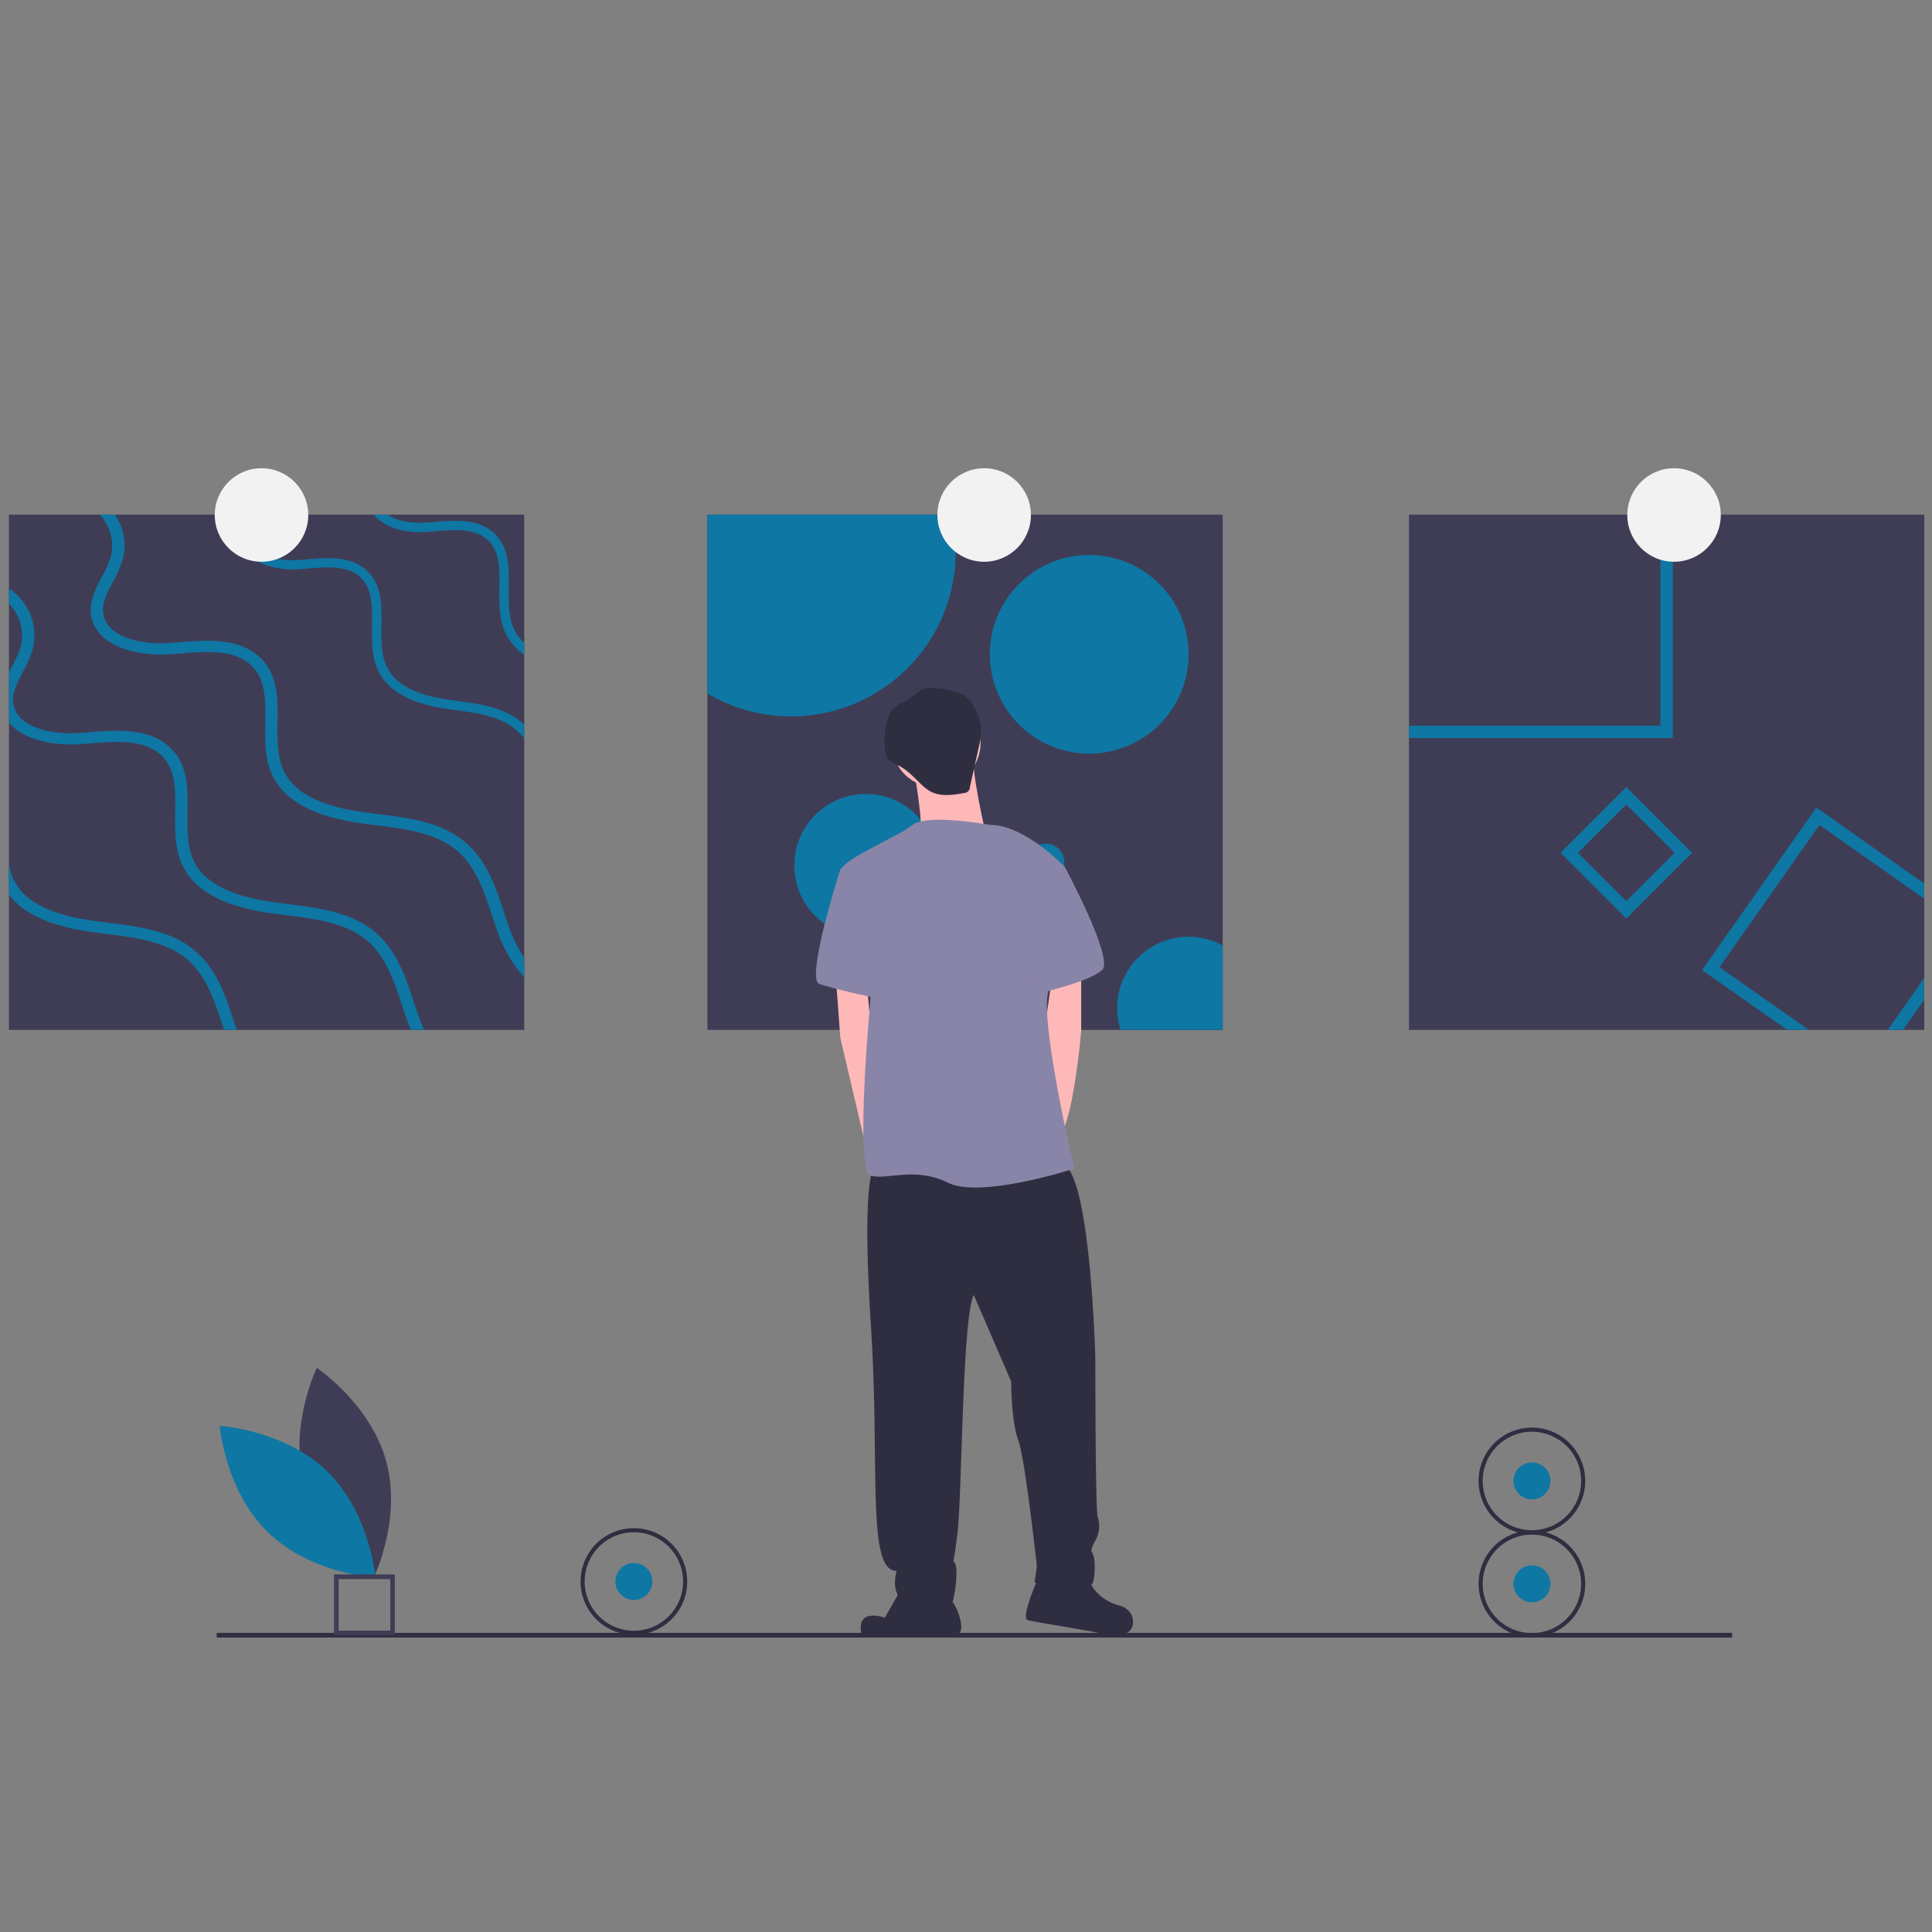 <?xml version="1.0" encoding="UTF-8"?> <svg xmlns="http://www.w3.org/2000/svg" id="Layer_1" data-name="Layer 1" viewBox="0 0 500 500"><rect x="0" y="0" width="500" height="500" fill="#808080" stroke="none"/><defs><style>.cls-1{fill:#3f3d56;}.cls-2{fill:#0e77a4;}.cls-3{fill:#2f2e41;}.cls-4{fill:#f2f2f2;}.cls-5{fill:#ffb8b8;}.cls-6{fill:#8985a8;}</style></defs><path class="cls-1" d="M78.72,384c4.06,15,18,24.29,18,24.29s7.32-15,3.26-30S82,354,82,354,74.66,369,78.72,384Z"></path><path class="cls-2" d="M84.68,380.79c11.14,10.85,12.5,27.51,12.5,27.51s-16.7-.91-27.84-11.75S56.85,369,56.85,369,73.54,370,84.68,380.79Z"></path><rect class="cls-3" x="56.09" y="422.59" width="392.19" height="1.21"></rect><path class="cls-1" d="M102.18,423.19H86.44V407.45h15.74ZM87.65,422H101V408.66H87.65Z"></path><rect class="cls-1" x="2.31" y="133.18" width="133.36" height="133.36"></rect><path class="cls-2" d="M135.67,166.36v3.06a13.87,13.87,0,0,1-4.75-5.39c-1.78-3.63-1.72-7.82-1.67-11.87.07-4.81.13-9.35-2.92-12.31-3.36-3.24-8.73-2.78-13.93-2.34l-1.82.15c-5.22.39-11-.92-13.85-4.48h3.52c2.58,1.73,6.53,2.34,10.15,2.07l1.79-.14c5.47-.47,11.67-1,15.81,3,3.81,3.68,3.74,9,3.66,14.07,0,3.77-.1,7.66,1.43,10.78A11.1,11.1,0,0,0,135.67,166.36Z"></path><path class="cls-2" d="M135.67,187.53v3.58a14.51,14.51,0,0,0-2-2.11c-4.14-3.66-10.1-4.46-15.85-5.25l-2.21-.3c-9.32-1.35-15.11-4.55-17.67-9.78-1.78-3.63-1.72-7.82-1.66-11.87.06-4.81.12-9.35-2.93-12.31-3.36-3.24-8.73-2.78-13.93-2.34l-1.82.15c-6.7.51-14.39-1.81-15.44-8.09a10.63,10.63,0,0,1,1-6H65.8a9.8,9.8,0,0,0-1.23,5.63c.8,4.79,7.24,6.51,12.89,6.08l1.79-.14c5.47-.47,11.67-1,15.81,3,3.81,3.68,3.74,9,3.67,14.07-.06,3.77-.11,7.66,1.42,10.78,2.18,4.46,7.36,7.23,15.85,8.45.72.1,1.45.21,2.18.3,6.11.83,12.43,1.69,17.13,5.83C135.43,187.29,135.55,187.41,135.67,187.53Z"></path><path class="cls-2" d="M135.67,247.92v5a35.33,35.33,0,0,1-7.18-12.61c-.39-1.12-.77-2.27-1.15-3.42-2.08-6.29-4.23-12.79-9.36-17-5.48-4.43-13.33-5.41-20.92-6.36l-2.91-.37c-12.3-1.63-19.93-5.51-23.31-11.86-2.35-4.41-2.27-9.48-2.2-14.39.09-5.83.18-11.35-3.86-14.93-4.42-3.94-11.52-3.38-18.37-2.84l-2.4.18c-8.85.61-19-2.2-20.38-9.81-.68-3.73,1.06-7,2.74-10.22a26.2,26.2,0,0,0,2.35-5.37,11.7,11.7,0,0,0-2.93-10.74h3.94a14.12,14.12,0,0,1,2.08,11.43,28.34,28.34,0,0,1-2.58,5.95c-1.53,2.91-3,5.66-2.46,8.47,1.06,5.8,9.55,7.89,17,7.38.78-.06,1.57-.13,2.37-.18,7.21-.57,15.39-1.21,20.85,3.65,5,4.46,4.93,10.87,4.83,17.07-.06,4.57-.14,9.29,1.87,13.07,2.89,5.41,9.73,8.76,20.92,10.25l2.88.37c8.06,1,16.4,2,22.59,7.06,5.81,4.71,8.1,11.61,10.3,18.29.38,1.14.75,2.26,1.14,3.38A38.18,38.18,0,0,0,135.67,247.92Z"></path><path class="cls-2" d="M2.31,187c3.66,4.43,11.43,6.07,18.4,5.59l2.4-.18c6.85-.54,14-1.1,18.37,2.84,4,3.58,4,9.09,3.86,14.93-.07,4.9-.14,10,2.2,14.39,3.38,6.35,11,10.23,23.32,11.86l2.9.37c7.6.95,15.45,1.93,20.92,6.36,5.13,4.16,7.28,10.66,9.36,16.95.38,1.15.76,2.29,1.15,3.42s.75,2,1.15,3h3.44c-.6-1.31-1.12-2.62-1.56-3.87s-.76-2.24-1.14-3.39c-2.2-6.67-4.49-13.57-10.3-18.28-6.19-5-14.52-6.06-22.59-7.06l-2.88-.37c-11.19-1.49-18-4.85-20.92-10.25-2-3.79-1.93-8.5-1.87-13.07.1-6.2.2-12.61-4.83-17.07-5.46-4.86-13.64-4.22-20.85-3.65l-2.37.17c-7.45.52-15.94-1.57-17-7.37-.51-2.81.93-5.56,2.46-8.47a28.79,28.79,0,0,0,2.58-6,14.59,14.59,0,0,0-6.2-15.56v3.93a11.75,11.75,0,0,1,3.11,10.94,25.9,25.9,0,0,1-2.35,5.36l-.76,1.47Z"></path><path class="cls-2" d="M61.3,266.54H58c-.18-.52-.35-1.05-.52-1.58-2.08-6.29-4.24-12.79-9.36-16.95-5.48-4.43-13.33-5.41-20.92-6.36l-2.91-.37c-10.86-1.44-18.08-4.63-22-9.73v-8a15.19,15.19,0,0,0,1.49,4.58c2.88,5.4,9.73,8.76,20.92,10.25l2.87.37c8.07,1,16.4,2,22.6,7.06,5.8,4.71,8.09,11.61,10.29,18.28C60.76,264.92,61,265.74,61.3,266.54Z"></path><rect class="cls-1" x="183.07" y="133.18" width="133.36" height="133.36"></rect><path class="cls-2" d="M247.34,142.82a42.58,42.58,0,0,1-64.27,36.64V133.18h63.17A41.68,41.68,0,0,1,247.34,142.82Z"></path><circle class="cls-2" cx="281.89" cy="169.33" r="25.71"></circle><circle class="cls-2" cx="224.05" cy="223.96" r="18.48"></circle><path class="cls-2" d="M316.44,244.69v21.85H290a18.47,18.47,0,0,1,26.44-21.85Z"></path><circle class="cls-2" cx="270.64" cy="223.16" r="4.82"></circle><rect class="cls-1" x="364.64" y="133.18" width="133.36" height="133.36"></rect><path class="cls-2" d="M429.71,133.18v54.63H364.64V191h68.29V133.18Z"></path><path class="cls-2" d="M492.48,266.54l5.52-7.85v-5.58l-9.45,13.43ZM470.07,209l-29.58,42.06,22,15.45h5.58L445,250.31l25.88-36.8L498,232.6v-3.92Z"></path><path class="cls-2" d="M420.88,203.71l-17,17,17,17,17-17Zm-12.51,17,12.51-12.5,12.5,12.5-12.5,12.5Z"></path><circle class="cls-4" cx="67.68" cy="133.28" r="12.1"></circle><circle class="cls-4" cx="254.7" cy="133.28" r="12.1"></circle><circle class="cls-4" cx="433.24" cy="133.28" r="12.1"></circle><circle class="cls-5" cx="242.29" cy="192.29" r="11.5" transform="translate(10.87 397.54) rotate(-80.01)"></circle><path class="cls-5" d="M236.24,197.74s3,15.74,1.81,18.76S255,215.29,255,215.29s-3.63-15.73-3-19.37S236.24,197.74,236.24,197.74Z"></path><polygon class="cls-5" points="216.26 252.21 217.47 268.55 223.48 294.22 225.34 301.24 228.37 290.34 225.34 265.53 224.31 254.35 216.26 252.21"></polygon><path class="cls-5" d="M279.81,249.79v17S278,288.53,274.37,294s-4.85-21.79-4.85-21.79l2.85-20Z"></path><path class="cls-3" d="M226,302.45s-3,3.63-.61,40.55-1.21,63.55,6.66,63.55c0,0-2.42,7.86,4.24,8.47s9.68,1.21,10.28-.61,1.82-10.28,0-10.28c0,0,0,2.42,1.21-7.27S249,341.18,252,335.13l9.69,22.39s0,10.29,1.81,15.13,4.84,32.69,4.84,32.69l-.6,4.23s14.52,2.42,15.13,0,.6-6.05,0-7.26-.61-1.21.6-3.63a7.35,7.35,0,0,0,.61-6.05c-.61-1.82-.61-41.16-.61-41.16s-1.21-47.81-8.47-50.23S226,302.45,226,302.45Z"></path><path class="cls-3" d="M233.81,410.18,229,418.65s-7.56-2.72-6.05,4.24a120.88,120.88,0,0,0,22.09-.3s3,1.21,3.63-.61-1.51-8.17-3.33-8.17S233.81,410.18,233.81,410.18Z"></path><path class="cls-3" d="M268.92,407.76s-4.84,10.89-3,11.5,18.16,3,19.37,3.63,7.26,1.21,7.87-2.42-3-4.84-3-4.84-6.66-1.22-8.47-7.27S268.92,407.76,268.92,407.76Z"></path><path class="cls-6" d="M256.21,213.48s-16.34-3-20,0-18.77,9.07-18.77,12.1,7.87,32.68,7.87,32.68-4.24,44.79,0,46,11.5-2.42,20,1.82S278,302.45,278,302.45s-9.08-38.74-6.66-46,4.24-32.08,4.24-32.08S265.29,213.48,256.21,213.48Z"></path><path class="cls-6" d="M221.71,223.77,217.47,225s-9.08,28.44-5.44,29.65a129.84,129.84,0,0,0,15.13,3.63C228.37,258.26,221.71,223.77,221.71,223.77Z"></path><path class="cls-6" d="M265.89,220.74l9.69,3.63S288.29,248,285.26,251s-16.34,6.05-16.34,6.05Z"></path><path class="cls-3" d="M241.94,178.09a6.52,6.52,0,0,0-2.88.13,7.28,7.28,0,0,0-2,1.34,23.79,23.79,0,0,1-3.5,2.31,8.36,8.36,0,0,0-2.72,1.91,5.93,5.93,0,0,0-.77,1.45,17.52,17.52,0,0,0-.91,9.48,4.26,4.26,0,0,0,.4,1.3c.63,1.16,2,1.62,3.19,2.22,2.22,1.16,3.91,3.1,5.73,4.82a11.54,11.54,0,0,0,2.26,1.74c2.6,1.42,5.78,1,8.7.45a1.57,1.57,0,0,0,1.57-1.57h0l2.3-10.36a16.67,16.67,0,0,0,.59-4.71,13.39,13.39,0,0,0-3.37-7.79C248.34,178.72,244.75,178.39,241.94,178.09Z"></path><circle class="cls-2" cx="164.05" cy="409.29" r="4.78"></circle><path class="cls-3" d="M164.05,423.09a13.8,13.8,0,1,1,13.8-13.8A13.79,13.79,0,0,1,164.05,423.09Zm0-26.54a12.74,12.74,0,1,0,12.74,12.74h0A12.75,12.75,0,0,0,164.05,396.55Z"></path><circle class="cls-2" cx="396.47" cy="409.89" r="4.78"></circle><path class="cls-3" d="M396.47,423.69a13.8,13.8,0,1,1,13.79-13.8A13.8,13.8,0,0,1,396.47,423.69Zm0-26.53a12.74,12.74,0,1,0,12.73,12.73h0A12.74,12.74,0,0,0,396.47,397.16Z"></path><circle class="cls-2" cx="396.47" cy="383.26" r="4.78"></circle><path class="cls-3" d="M396.47,397.06a13.8,13.8,0,1,1,13.79-13.8A13.8,13.8,0,0,1,396.47,397.06Zm0-26.53a12.74,12.74,0,1,0,12.73,12.73h0A12.74,12.74,0,0,0,396.47,370.53Z"></path></svg> 